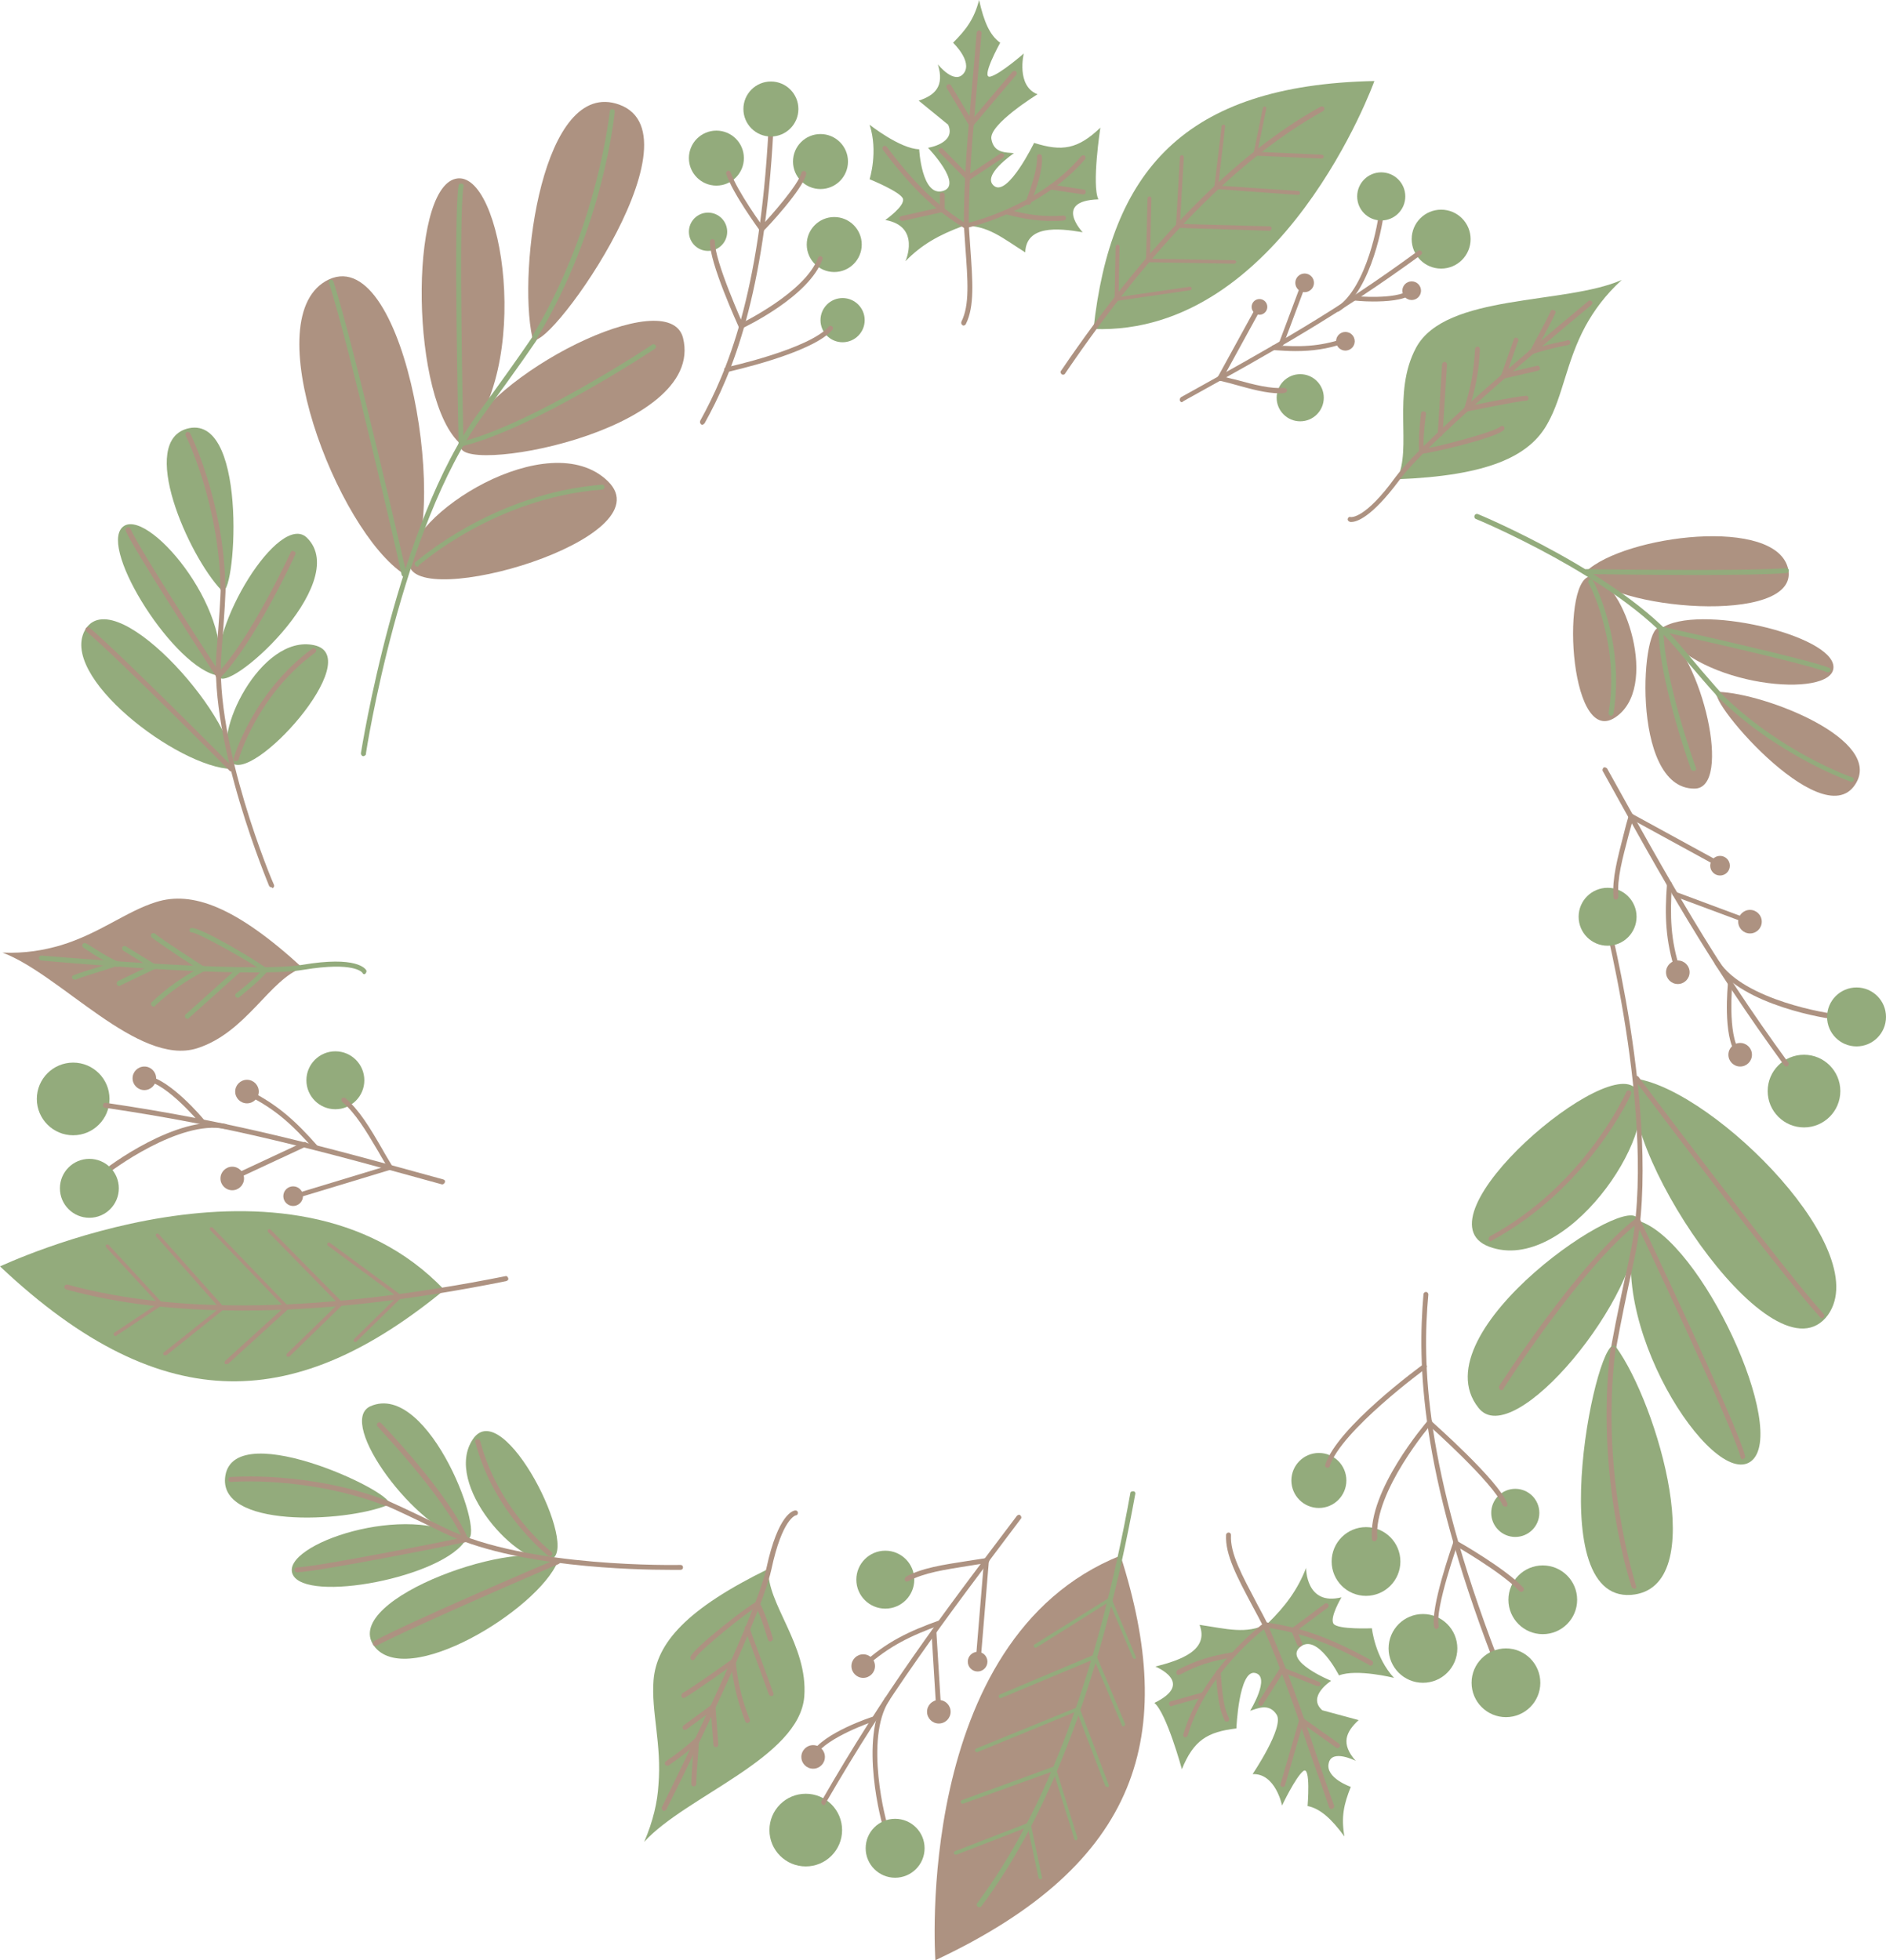 <?xml version="1.0" encoding="UTF-8" standalone="no"?><svg xmlns="http://www.w3.org/2000/svg" xmlns:xlink="http://www.w3.org/1999/xlink" fill="#000000" height="399.2" preserveAspectRatio="xMidYMid meet" version="1" viewBox="0.0 -0.2 384.1 399.2" width="384.1" zoomAndPan="magnify"><g><g><g><g><g id="change1_29"><path d="M228.2,316.6c11.6,36.3,4.3,62.7-37.7,82.4C190.5,399,185.8,333.6,228.2,316.6L228.2,316.6z" fill="#ad9281"/></g><g id="change2_13"><path d="M199.4,388.2c-0.1,0-0.2,0-0.3-0.1c-0.2-0.2-0.3-0.5-0.1-0.7c14.1-18.8,24.6-46.9,31.2-83.5 c0-0.3,0.3-0.4,0.6-0.4c0.3,0,0.5,0.3,0.4,0.6c-6.7,36.8-17.2,65.1-31.4,84C199.7,388.2,199.5,388.2,199.4,388.2z" fill="#93ab7c"/></g><g id="change2_14"><path d="M211.9,382.5c-0.2,0-0.3-0.1-0.4-0.3l-2.3-10.9c0-0.2,0.1-0.4,0.3-0.4c0.2,0,0.4,0.1,0.4,0.3l2.3,10.9 C212.3,382.3,212.2,382.5,211.9,382.5C212,382.5,211.9,382.5,211.9,382.5z" fill="#93ab7c"/></g><g id="change2_15"><path d="M194.6,377.5c-0.1,0-0.3-0.1-0.3-0.2c-0.1-0.2,0-0.4,0.2-0.5l15-5.8c0.2-0.1,0.4,0,0.5,0.2 c0.1,0.2,0,0.4-0.2,0.5l-15,5.8C194.7,377.5,194.7,377.5,194.6,377.5z" fill="#93ab7c"/></g><g id="change2_16"><path d="M219.2,374.6c-0.2,0-0.3-0.1-0.4-0.3l-4.3-13.8l-18.3,6.6c-0.2,0.1-0.4,0-0.5-0.2c-0.1-0.2,0-0.4,0.2-0.5 l18.6-6.8c0.1,0,0.2,0,0.3,0c0.1,0,0.2,0.1,0.2,0.2l4.4,14.2c0.1,0.2,0,0.4-0.2,0.5C219.3,374.6,219.3,374.6,219.2,374.6z" fill="#93ab7c"/></g><g id="change2_17"><path d="M225.5,363.7c-0.2,0-0.3-0.1-0.4-0.2l-5.8-15.2l-20.2,8.3c-0.2,0.1-0.4,0-0.5-0.2c-0.1-0.2,0-0.4,0.2-0.5 l20.6-8.4c0.1,0,0.2,0,0.3,0c0.1,0,0.2,0.1,0.2,0.2l5.9,15.6c0.1,0.2,0,0.4-0.2,0.5C225.6,363.6,225.5,363.7,225.5,363.7z" fill="#93ab7c"/></g><g id="change2_18"><path d="M228.8,351.4c-0.1,0-0.3-0.1-0.3-0.2l-5.7-13.5l-18.9,7.9c-0.2,0.1-0.4,0-0.5-0.2c-0.1-0.2,0-0.4,0.2-0.5 l19.2-8.1c0.1,0,0.2,0,0.3,0c0.1,0,0.2,0.1,0.2,0.2l5.8,13.8c0.1,0.2,0,0.4-0.2,0.5C228.9,351.4,228.8,351.4,228.8,351.4z" fill="#93ab7c"/></g><g id="change2_19"><path d="M231,337.6c-0.1,0-0.3-0.1-0.3-0.2l-4.8-11.4l-14.8,9.3c-0.2,0.1-0.4,0.1-0.5-0.1c-0.1-0.2-0.1-0.4,0.1-0.5 l15.2-9.5c0.1-0.1,0.2-0.1,0.3,0c0.1,0,0.2,0.1,0.2,0.2l4.9,11.8c0.1,0.2,0,0.4-0.2,0.5C231.1,337.5,231.1,337.6,231,337.6z" fill="#93ab7c"/></g></g><g><g id="change2_57"><circle cx="180.3" cy="321.5" fill="#93ab7c" r="5.9"/></g><g id="change2_58"><circle cx="164.1" cy="372.5" fill="#93ab7c" r="7.4"/></g><g id="change1_108"><path d="M167.7,367.4c-0.1,0-0.2,0-0.2-0.1c-0.2-0.1-0.3-0.4-0.2-0.7c13-22.6,23.7-36.8,39.8-58.1 c0.2-0.2,0.5-0.3,0.7-0.1c0.2,0.2,0.3,0.5,0.1,0.7c-16.1,21.4-26.8,35.5-39.8,58C168.1,367.4,167.9,367.4,167.7,367.4z" fill="#ad9281"/></g><g id="change1_109"><path d="M199.2,338.7C199.2,338.7,199.2,338.7,199.2,338.7c-0.3,0-0.5-0.3-0.5-0.5l1.7-20.6c0-0.3,0.3-0.5,0.5-0.5 c0.3,0,0.5,0.3,0.5,0.5l-1.7,20.6C199.7,338.5,199.5,338.7,199.2,338.7z" fill="#ad9281"/></g><g id="change1_110"><path d="M184.7,321.9c-0.2,0-0.4-0.1-0.4-0.3c-0.1-0.2,0-0.5,0.2-0.7c3.3-1.8,7.4-2.4,12.5-3.2 c1.2-0.2,2.5-0.4,3.9-0.6c0.3,0,0.5,0.1,0.6,0.4c0,0.3-0.1,0.5-0.4,0.6c-1.4,0.2-2.7,0.4-3.9,0.6c-5,0.8-9,1.4-12.2,3.1 C184.8,321.9,184.7,321.9,184.7,321.9z" fill="#ad9281"/></g><g id="change1_111"><circle cx="199.1" cy="338.2" fill="#ad9281" r="2"/></g><g id="change1_112"><path d="M191.2,348.9c-0.3,0-0.5-0.2-0.5-0.5l-1-16.3c0-0.3,0.2-0.5,0.5-0.5c0.3,0,0.5,0.2,0.5,0.5l1,16.3 C191.7,348.7,191.5,348.9,191.2,348.9C191.2,348.9,191.2,348.9,191.2,348.9z" fill="#ad9281"/></g><g id="change1_113"><circle cx="191.2" cy="348.4" fill="#ad9281" r="2.4"/></g><g id="change1_114"><circle cx="165.6" cy="357.6" fill="#ad9281" r="2.4"/></g><g id="change1_115"><circle cx="175.8" cy="339.1" fill="#ad9281" r="2.4"/></g><g id="change1_116"><path d="M176.1,339.5c-0.1,0-0.3-0.1-0.4-0.2c-0.2-0.2-0.2-0.5,0-0.7c4.8-4.4,9.4-6.6,15.6-8.8 c0.3-0.1,0.5,0,0.6,0.3c0.1,0.3,0,0.5-0.3,0.6c-6.1,2.2-10.5,4.3-15.3,8.6C176.4,339.4,176.2,339.5,176.1,339.5z" fill="#ad9281"/></g><g id="change1_117"><path d="M165.8,357.6c-0.1,0-0.2,0-0.3-0.1c-0.2-0.1-0.3-0.4-0.2-0.7c2.4-4.1,12.1-7.3,12.5-7.4 c0.3-0.1,0.5,0.1,0.6,0.3c0.1,0.3-0.1,0.5-0.3,0.6c-0.1,0-9.8,3.3-12,7C166.1,357.5,166,357.6,165.8,357.6z" fill="#ad9281"/></g><g id="change1_118"><path d="M180.6,372.9c-0.2,0-0.4-0.1-0.5-0.3c-0.6-1.3-5.2-18.8,0.2-27.1c0.2-0.2,0.5-0.3,0.7-0.1 c0.2,0.2,0.3,0.5,0.1,0.7c-5.1,7.8-0.7,24.9-0.1,26.1c0.1,0.3,0,0.5-0.3,0.7C180.8,372.8,180.7,372.9,180.6,372.9z" fill="#ad9281"/></g><g id="change2_59"><circle cx="182.3" cy="376.2" fill="#93ab7c" r="6"/></g></g><g><g><g id="change2_68"><path d="M333.6,248.4c-0.5-7.1-44.9,22.5-32.5,38.1C308.2,295.7,334.6,263.5,333.6,248.4z" fill="#93ab7c"/></g><g id="change1_128"><path d="M305.8,282.9c-0.1,0-0.2,0-0.3-0.1c-0.2-0.1-0.3-0.5-0.2-0.7c0.2-0.3,16.1-25.2,27.9-34.2 c0.2-0.2,0.5-0.1,0.7,0.1c0.2,0.2,0.1,0.5-0.1,0.7c-11.6,8.9-27.5,33.7-27.6,33.9C306.2,282.8,306,282.9,305.8,282.9z" fill="#ad9281"/></g></g><g><g id="change2_44"><path d="M333.6,248.4c-7.4,19.9,15.1,54.9,23,49C364.5,291.4,346.4,252.1,333.6,248.4z" fill="#93ab7c"/></g><g id="change1_90"><path d="M355,297c-0.2,0-0.4-0.1-0.5-0.4c-1.6-6.3-21.2-47.6-21.4-48c-0.1-0.2,0-0.5,0.2-0.7 c0.2-0.1,0.5,0,0.7,0.2c0.8,1.7,19.8,41.8,21.4,48.2c0.1,0.3-0.1,0.5-0.4,0.6C355,297,355,297,355,297z" fill="#ad9281"/></g></g><g><g id="change2_72"><path d="M333.3,219.5c16,2.5,49.5,35.8,38.5,48.7C360.2,281.2,328.1,231.7,333.3,219.5L333.3,219.5z" fill="#93ab7c"/></g><g id="change1_143"><path d="M371.1,268.3c-0.1,0-0.3-0.1-0.4-0.2c-8.9-9.9-37.5-48-37.8-48.4c-0.2-0.2-0.1-0.5,0.1-0.7 c0.2-0.2,0.5-0.1,0.7,0.1c0.3,0.4,28.9,38.5,37.7,48.3c0.2,0.2,0.2,0.5,0,0.7C371.3,268.2,371.2,268.3,371.1,268.3z" fill="#ad9281"/></g></g><g><g id="change2_54"><path d="M333.4,221.9c4.8,8.6-14.5,37.6-30.1,31.8S328.5,213.3,333.4,221.9z" fill="#93ab7c"/></g><g id="change1_106"><path d="M303.6,252.6c-0.2,0-0.3-0.1-0.4-0.3c-0.1-0.2,0-0.5,0.2-0.7c19.4-10.5,27.7-29.2,27.8-29.4 c0.1-0.3,0.4-0.4,0.7-0.3c0.3,0.1,0.4,0.4,0.3,0.7c-0.1,0.2-8.6,19.1-28.3,29.8C303.8,252.5,303.7,252.6,303.6,252.6z" fill="#ad9281"/></g></g><g id="change1_120"><path d="M328.1,279.9c-0.1,0-0.1,0-0.2,0c-0.6-0.2-1.2-0.4,4-24.3c6-27.4-6.1-72.3-6.3-72.7 c-0.1-0.3,0.1-0.5,0.4-0.6c0.3-0.1,0.5,0.1,0.6,0.4c0,0.1,3.1,11.5,5.4,26.1c2.1,13.5,4,32.7,0.9,47.1 c-3.7,16.9-4.3,21.6-4.4,22.9c0.2,0.1,0.4,0.4,0.2,0.6C328.5,279.8,328.3,279.9,328.1,279.9z" fill="#ad9281"/></g><g><g id="change2_1"><path d="M329.1,274.1c8.4,11.5,19.6,49.2,3.1,50.5C313.4,326,325.6,269.3,329.1,274.1z" fill="#93ab7c"/></g><g id="change1_1"><path d="M332.8,323.3c-0.2,0-0.4-0.1-0.5-0.3c-0.1-0.2-7.5-22.5-4.3-48.5c0-0.3,0.3-0.5,0.6-0.4 c0.3,0,0.5,0.3,0.4,0.6c-3.2,25.8,4.2,47.8,4.2,48.1c0.1,0.3,0,0.5-0.3,0.6C332.9,323.3,332.9,323.3,332.8,323.3z" fill="#ad9281"/></g></g></g><g><g><g id="change2_20"><path d="M94.9,313.3c4.7,0.8-7.4-32.5-19.5-27.1C68.4,289.5,85,311.6,94.9,313.3z" fill="#93ab7c"/></g><g id="change1_30"><path d="M94.9,313.8c-0.2,0-0.4-0.1-0.5-0.3c-3.9-8.9-17.4-23-17.5-23.2c-0.2-0.2-0.2-0.5,0-0.7 c0.2-0.2,0.5-0.2,0.7,0c0.6,0.6,13.8,14.4,17.7,23.5c0.1,0.3,0,0.5-0.3,0.7C95.1,313.8,95,313.8,94.9,313.8z" fill="#ad9281"/></g></g><g><g id="change2_11"><path d="M94.9,313.3c-11.7-7.9-37.9,1.1-35.3,7.1S90.5,321,94.9,313.3z" fill="#93ab7c"/></g><g id="change1_27"><path d="M60.5,320c-0.3,0-0.5-0.2-0.5-0.5c0-0.3,0.2-0.5,0.5-0.5c4.3-0.1,34.1-6.1,34.4-6.2 c0.3-0.1,0.5,0.1,0.6,0.4c0.1,0.3-0.1,0.5-0.4,0.6C93.8,314.1,64.9,319.9,60.5,320C60.5,320,60.5,320,60.5,320z" fill="#ad9281"/></g></g><g><g id="change2_42"><path d="M113.6,317.8c-4.1,9.9-31,26.3-37.5,17.1C69.5,325.3,106.5,312.4,113.6,317.8z" fill="#93ab7c"/></g><g id="change1_87"><path d="M76.4,335c-0.2,0-0.4-0.1-0.4-0.3c-0.1-0.2,0-0.5,0.2-0.7c7.8-4.2,36.9-16.6,37.2-16.7 c0.3-0.1,0.5,0,0.7,0.3s0,0.5-0.3,0.7c-0.3,0.1-29.4,12.6-37.2,16.7C76.6,334.9,76.5,335,76.4,335z" fill="#ad9281"/></g></g><g><g id="change2_71"><path d="M112.1,317.4c-6.3,1.8-22-15.3-15.8-24.5C102.5,283.7,118.4,315.7,112.1,317.4z" fill="#93ab7c"/></g><g id="change1_142"><path d="M111.9,316.7c-0.1,0-0.2,0-0.3-0.1c-0.1-0.1-11-8.6-14.8-23.1c-0.1-0.3,0.1-0.5,0.4-0.6 c0.3-0.1,0.5,0.1,0.6,0.4c3.7,14.1,14.4,22.5,14.5,22.5c0.2,0.2,0.3,0.5,0.1,0.7C112.2,316.7,112.1,316.7,111.9,316.7z" fill="#ad9281"/></g></g><g id="change1_88"><path d="M136.5,319.5c-7.2,0-31.9-0.5-46.3-7.6c-12.2-6-14-6.5-14.3-6.5c0.1,0,0.3-0.1,0.4-0.3c0.1-0.2,0-0.4,0-0.5 l-0.6,0.8c-0.5-0.4-0.3-0.8-0.2-0.8c0.3-0.5,0.5-0.8,15.2,6.4c16.7,8.2,47.6,7.5,47.9,7.5c0,0,0,0,0,0c0.3,0,0.5,0.2,0.5,0.5 c0,0.3-0.2,0.5-0.5,0.5C138.4,319.5,137.7,319.5,136.5,319.5z" fill="#ad9281"/></g><g><g id="change2_21"><path d="M79,306.3c-8.8,3.6-34.9,4.8-33.1-6C48,288,82.6,304.8,79,306.3z" fill="#93ab7c"/></g><g id="change1_31"><path d="M78.8,306.5c-0.1,0-0.1,0-0.2,0c-16.1-6.2-31.5-4.9-31.6-4.9c-0.3,0-0.5-0.2-0.5-0.5s0.2-0.5,0.5-0.5 c0.2,0,15.8-1.3,32.1,4.9c0.3,0.1,0.4,0.4,0.3,0.6C79.2,306.3,79,306.5,78.8,306.5z" fill="#ad9281"/></g></g></g><g><g id="change1_121"><path d="M304.5,338c-0.2,0-0.4-0.1-0.5-0.3c-14.9-38.9-15.3-60.2-14.1-74.3c0-0.3,0.3-0.5,0.5-0.5 c0.3,0,0.5,0.3,0.5,0.5c-1.3,14-0.8,35.1,14,73.8c0.1,0.3,0,0.5-0.3,0.6C304.6,338,304.5,338,304.5,338z" fill="#ad9281"/></g><g id="change2_61"><circle cx="278.2" cy="317.8" fill="#93ab7c" r="7"/></g><g id="change2_62"><circle cx="268.6" cy="301.3" fill="#93ab7c" r="5.6"/></g><g id="change2_63"><circle cx="308.6" cy="307.9" fill="#93ab7c" r="4.9"/></g><g id="change2_64"><circle cx="314.2" cy="325.6" fill="#93ab7c" r="7"/></g><g id="change2_65"><circle cx="289.8" cy="335.5" fill="#93ab7c" r="7"/></g><g id="change2_66"><circle cx="306.7" cy="342.5" fill="#93ab7c" r="7"/></g><g id="change1_122"><path d="M309.8,324c-0.1,0-0.3-0.1-0.4-0.2c-3.4-3.7-13.1-9.3-13.2-9.3c-0.2-0.1-0.3-0.4-0.2-0.7 c0.1-0.2,0.4-0.3,0.7-0.2c0.4,0.2,10,5.7,13.5,9.5c0.2,0.2,0.2,0.5,0,0.7C310.1,323.9,310,324,309.8,324z" fill="#ad9281"/></g><g id="change1_123"><path d="M292.6,331.6c-0.2,0-0.4-0.2-0.5-0.4c-0.9-3.8,3.7-16.8,3.9-17.4c0.1-0.3,0.4-0.4,0.6-0.3 c0.3,0.1,0.4,0.4,0.3,0.6c0,0.1-4.7,13.3-3.9,16.8c0.1,0.3-0.1,0.5-0.4,0.6C292.7,331.6,292.6,331.6,292.6,331.6z" fill="#ad9281"/></g><g id="change1_124"><path d="M306.5,306.6c-0.2,0-0.4-0.1-0.5-0.3c-1.9-4.6-15.1-16.3-15.2-16.4c-0.2-0.2-0.2-0.5,0-0.7 c0.2-0.2,0.5-0.2,0.7,0c0.5,0.5,13.5,11.9,15.5,16.8c0.1,0.3,0,0.5-0.3,0.7C306.6,306.6,306.6,306.6,306.5,306.6z" fill="#ad9281"/></g><g id="change1_125"><path d="M279.9,313.7c-0.3,0-0.5-0.2-0.5-0.5c-0.8-9.9,10.9-23.5,11.4-24.1c0.2-0.2,0.5-0.2,0.7-0.1 c0.2,0.2,0.2,0.5,0.1,0.7c-0.1,0.1-11.9,13.9-11.1,23.3C280.4,313.4,280.2,313.7,279.9,313.7 C279.9,313.7,279.9,313.7,279.9,313.7z" fill="#ad9281"/></g><g id="change1_126"><path d="M270.3,298.7c0,0-0.1,0-0.1,0c-0.3-0.1-0.4-0.4-0.3-0.6c2.4-7.6,19.2-19.9,19.9-20.4 c0.2-0.2,0.5-0.1,0.7,0.1c0.2,0.2,0.1,0.5-0.1,0.7c-0.2,0.1-17.3,12.7-19.6,19.9C270.8,298.6,270.6,298.7,270.3,298.7z" fill="#ad9281"/></g></g><g><g id="change1_51"><path d="M257.7,331.4c-0.2,0-0.4-0.1-0.4-0.3c-0.7-1.4-1.4-2.7-2.1-4c-3.3-6.2-5.7-10.7-5.5-14.7 c0-0.3,0.3-0.5,0.5-0.5c0.3,0,0.5,0.2,0.5,0.5c-0.2,3.8,2.2,8.1,5.4,14.2c0.7,1.3,1.4,2.6,2.1,4c0.1,0.2,0,0.5-0.2,0.7 C257.8,331.4,257.7,331.4,257.7,331.4z" fill="#ad9281"/></g><g id="change2_26"><path d="M258.1,330.5c3.7-3.6,6.2-7,7.9-11.4c0,0-0.1,7.8,7.2,6c0,0-2.5,4.2-1.6,5.4s7.8,0.9,7.8,0.9 s0.6,5.9,4.5,10.1c0,0-7.6-1.9-11.2-0.5c0,0-4.4-8.7-7.9-5.8s6.3,6.9,6.3,6.9s-5,3.2-1.8,6l7.4,2c-2.6,2.4-3.7,4.8-0.6,8.3 c0,0-4.9-2.5-5.5,0.5c-0.7,3,4.5,4.8,4.5,4.8c-1.4,3.5-2,6.1-1.3,10.1c-2.7-3.7-5-5.7-7.5-6.2c0,0,0.7-8.4-0.9-7.1s-4.3,7-4.3,7 s-1.3-6.6-6-6.4c0,0,6.5-9.6,4.9-12.1s-4-1.2-5.4-0.8c0,0,4.3-7,1-7.7s-3.8,11.3-3.8,11.3c-5.9,0.7-8.7,2.4-11.1,8.3 c0,0-3.1-11.4-5.6-13.5c8.4-4.1,0.2-7.4,0.2-7.4c5.1-1.3,11-3.3,9-8.5C249.8,331.5,253.8,332.7,258.1,330.5L258.1,330.5z" fill="#93ab7c"/></g><g id="change1_52"><path d="M241.4,353.6c0,0-0.1,0-0.1,0c-0.3-0.1-0.4-0.4-0.3-0.6c3.9-13.3,16.2-22.5,16.3-22.6 c0.2-0.2,0.5-0.1,0.7,0.1c0.2,0.2,0.1,0.5-0.1,0.7c-0.1,0.1-12.2,9-16,22C241.8,353.4,241.6,353.6,241.4,353.6z" fill="#ad9281"/></g><g id="change1_53"><path d="M240,340.9c-0.2,0-0.4-0.1-0.4-0.3c-0.1-0.2,0-0.5,0.2-0.7c3.6-1.9,6.8-2.9,11.2-3.6c0.3,0,0.5,0.1,0.6,0.4 s-0.1,0.5-0.4,0.6c-4.3,0.7-7.3,1.6-10.8,3.5C240.1,340.8,240.1,340.9,240,340.9z" fill="#ad9281"/></g><g id="change1_54"><path d="M271.2,368.2c-0.2,0-0.4-0.1-0.5-0.3c-1.2-3.6-2.4-6.9-3.5-10c-3.3-9.6-6.1-17.9-10-26.8 c-0.1-0.3,0-0.5,0.3-0.7c0.3-0.1,0.5,0,0.7,0.3c3.9,8.9,6.8,17.2,10,26.8c1.1,3.2,2.2,6.5,3.5,10c0.1,0.3,0,0.5-0.3,0.6 C271.3,368.2,271.2,368.2,271.2,368.2z" fill="#ad9281"/></g><g id="change1_55"><path d="M279.1,339c-0.1,0-0.2,0-0.2-0.1c-9.3-5.2-14.8-6.7-21.2-7.7c-0.3,0-0.5-0.3-0.4-0.6c0-0.3,0.3-0.5,0.6-0.4 c6.5,1,12.1,2.6,21.5,7.8c0.2,0.1,0.3,0.4,0.2,0.7C279.5,338.9,279.3,339,279.1,339z" fill="#ad9281"/></g><g id="change1_56"><path d="M249.8,350.4c-0.2,0-0.4-0.1-0.4-0.3c-1.3-2.5-1.5-6-1.8-9.7c0-0.3,0.2-0.5,0.5-0.5c0.3,0,0.5,0.2,0.5,0.5 c0.3,3.6,0.5,7.1,1.7,9.3c0.1,0.2,0,0.5-0.2,0.7C249.9,350.3,249.8,350.4,249.8,350.4z" fill="#ad9281"/></g><g id="change1_57"><path d="M263.4,332.3c-0.2,0-0.3-0.1-0.4-0.2c-0.2-0.2-0.1-0.5,0.1-0.7l6.7-5c0.2-0.2,0.5-0.1,0.7,0.1 c0.2,0.2,0.1,0.5-0.1,0.7l-6.7,5C263.6,332.3,263.5,332.3,263.4,332.3z" fill="#ad9281"/></g><g id="change1_58"><path d="M264.7,335.1c-0.2,0-0.4-0.1-0.5-0.3L263,332c-0.1-0.3,0-0.5,0.3-0.7c0.3-0.1,0.5,0,0.7,0.3l1.2,2.8 c0.1,0.3,0,0.5-0.3,0.7C264.8,335.1,264.7,335.1,264.7,335.1z" fill="#ad9281"/></g><g id="change1_59"><path d="M268.5,343.2c-0.1,0-0.1,0-0.2,0l-7.3-2.9c-0.3-0.1-0.4-0.4-0.3-0.6c0.1-0.3,0.4-0.4,0.6-0.3l7.3,2.9 c0.3,0.1,0.4,0.4,0.3,0.6C268.9,343.1,268.7,343.2,268.5,343.2z" fill="#ad9281"/></g><g id="change1_60"><path d="M256.8,347.2c-0.1,0-0.2,0-0.3-0.1c-0.2-0.1-0.3-0.5-0.2-0.7l4.4-6.9c0.1-0.2,0.5-0.3,0.7-0.2 c0.2,0.1,0.3,0.5,0.2,0.7l-4.4,6.9C257.1,347.1,257,347.2,256.8,347.2z" fill="#ad9281"/></g><g id="change1_61"><path d="M272.4,355.8c-0.1,0-0.2,0-0.3-0.1l-7.3-5.2c-0.2-0.2-0.3-0.5-0.1-0.7c0.2-0.2,0.5-0.3,0.7-0.1l7.3,5.2 c0.2,0.2,0.3,0.5,0.1,0.7C272.7,355.7,272.5,355.8,272.4,355.8z" fill="#ad9281"/></g><g id="change1_62"><path d="M261.2,363.7c0,0-0.1,0-0.1,0c-0.3-0.1-0.4-0.4-0.3-0.6l3.8-13.1c0.1-0.3,0.4-0.4,0.6-0.3 c0.3,0.1,0.4,0.4,0.3,0.6l-3.8,13.1C261.7,363.6,261.5,363.7,261.2,363.7z" fill="#ad9281"/></g><g id="change1_63"><path d="M238.6,347.3c-0.2,0-0.4-0.1-0.5-0.4c-0.1-0.3,0.1-0.5,0.3-0.6l6.4-1.8c0.3-0.1,0.5,0.1,0.6,0.3 c0.1,0.3-0.1,0.5-0.3,0.6l-6.4,1.8C238.7,347.3,238.6,347.3,238.6,347.3z" fill="#ad9281"/></g></g><g><g id="change2_31"><path d="M156.5,319.3c-0.4,7.1,8.1,15.5,7.3,26c-1,12.5-24.2,20.3-32.6,29.6c1.8-4.2,2.7-8.1,2.9-11.6 c0.7-8.2-1.5-14.9-1-21.3C133.7,334.4,139.9,327.4,156.5,319.3L156.5,319.3z" fill="#93ab7c"/></g><g id="change1_76"><path d="M135.2,368.6c-0.1,0-0.2,0-0.2-0.1c-0.2-0.1-0.3-0.4-0.2-0.7c0.2-0.4,18.9-37.8,21.3-48.7 c2.4-11.1,5.5-11.7,5.9-11.7c0.3,0,0.5,0.2,0.5,0.5c0,0.3-0.2,0.5-0.4,0.5c-0.1,0-2.8,0.7-5,11c-2.4,11-20.6,47.4-21.4,48.9 C135.5,368.5,135.4,368.6,135.2,368.6z" fill="#ad9281"/></g><g id="change1_77"><path d="M141.1,337.9c0,0-0.1,0-0.1,0c-0.3-0.1-0.4-0.3-0.4-0.6c0.4-1.8,12.7-11.2,13.5-11.3c0.2,0,0.4,0.1,0.6,0.2 c0.1,0.2,0.1,0.5-0.2,0.7c-0.1,0-0.2,0.1-0.3,0.1c-1.6,0.7-12.2,9.3-12.6,10.5C141.5,337.7,141.3,337.9,141.1,337.9z" fill="#ad9281"/></g><g id="change1_78"><path d="M156.9,334.1c-0.2,0-0.4-0.1-0.5-0.4c-1.1-3.5-1.6-5-2.6-7c-0.1-0.2,0-0.5,0.2-0.7c0.2-0.1,0.5,0,0.7,0.2 c1.1,2.1,1.6,3.7,2.7,7.2c0.1,0.3-0.1,0.5-0.3,0.6C157,334.1,156.9,334.1,156.9,334.1z" fill="#ad9281"/></g><g id="change1_79"><path d="M157.1,345.2c-0.2,0-0.4-0.1-0.5-0.3l-4.9-13.4c-0.1-0.3,0-0.5,0.3-0.6c0.3-0.1,0.5,0,0.6,0.3l4.9,13.4 c0.1,0.3,0,0.5-0.3,0.6C157.2,345.2,157.1,345.2,157.1,345.2z" fill="#ad9281"/></g><g id="change1_80"><path d="M139.2,345.6c-0.2,0-0.4-0.1-0.4-0.3c-0.1-0.2,0-0.5,0.2-0.7c1.7-0.9,10-6.8,10.1-6.9 c0.2-0.2,0.5-0.1,0.7,0.1s0.1,0.5-0.1,0.7c-0.3,0.2-8.5,6.1-10.2,7C139.4,345.6,139.3,345.6,139.2,345.6z" fill="#ad9281"/></g><g id="change1_81"><path d="M152.3,350.7c-0.2,0-0.4-0.1-0.5-0.3c-1.6-4-2.4-7.5-3-12.2c0-0.3,0.2-0.5,0.4-0.6c0.3,0,0.5,0.2,0.6,0.4 c0.5,4.7,1.3,8,2.9,12c0.1,0.3,0,0.5-0.3,0.6C152.4,350.7,152.4,350.7,152.3,350.7z" fill="#ad9281"/></g><g id="change1_82"><path d="M139.5,352.1c-0.2,0-0.3-0.1-0.4-0.2c-0.2-0.2-0.1-0.5,0.1-0.7l5.7-4.2c0.2-0.2,0.5-0.1,0.7,0.1 c0.2,0.2,0.1,0.5-0.1,0.7l-5.7,4.2C139.7,352,139.6,352.1,139.5,352.1z" fill="#ad9281"/></g><g id="change1_83"><path d="M145.8,355.6c-0.3,0-0.5-0.2-0.5-0.5l-0.6-7.8c0-0.3,0.2-0.5,0.5-0.5c0.3,0,0.5,0.2,0.5,0.5l0.6,7.8 C146.3,355.4,146.1,355.6,145.8,355.6C145.8,355.6,145.8,355.6,145.8,355.6z" fill="#ad9281"/></g><g id="change1_84"><path d="M135.9,359.4c-0.1,0-0.3-0.1-0.4-0.2c-0.2-0.2-0.1-0.5,0.1-0.7c0.2-0.1,0.5-0.4,1-0.7 c1.3-0.9,3.4-2.5,5.1-4.1c0.2-0.2,0.5-0.2,0.7,0c0.2,0.2,0.2,0.5,0,0.7c-1.8,1.7-3.9,3.3-5.2,4.2c-0.4,0.3-0.8,0.5-0.9,0.7 C136.1,359.4,136,359.4,135.9,359.4z" fill="#ad9281"/></g><g id="change1_85"><path d="M141.3,363.6C141.3,363.6,141.3,363.6,141.3,363.6c-0.3,0-0.5-0.2-0.5-0.5c0-1.7,0.2-3.5,0.3-5.2 c0.1-1.2,0.2-2.3,0.2-3.4c0-0.3,0.3-0.5,0.5-0.5c0.3,0,0.5,0.2,0.5,0.5c0,1.1-0.1,2.3-0.2,3.5c-0.1,1.7-0.3,3.5-0.3,5.1 C141.8,363.4,141.5,363.6,141.3,363.6z" fill="#ad9281"/></g></g></g><g><g id="change2_22"><path d="M90.5,262.5c-29.5,24.2-56.8,27-90.5-4.8C0,257.8,59,229.4,90.5,262.5z" fill="#93ab7c"/></g><g id="change1_32"><path d="M49.4,266.7c-13.5,0-25.4-1.4-35.9-4.3c-0.3-0.1-0.4-0.3-0.4-0.6c0.1-0.3,0.3-0.4,0.6-0.4 c22.6,6.2,52.6,5.6,89.2-1.7c0.3-0.1,0.5,0.1,0.6,0.4c0.1,0.3-0.1,0.5-0.4,0.6C83.3,264.7,65.3,266.7,49.4,266.7z" fill="#ad9281"/></g><g id="change1_33"><path d="M23.5,271.9c-0.1,0-0.2-0.1-0.3-0.2c-0.1-0.2-0.1-0.4,0.1-0.5l9.3-6.2c0.2-0.1,0.4-0.1,0.5,0.1 c0.1,0.2,0.1,0.4-0.1,0.5l-9.3,6.2C23.7,271.9,23.6,271.9,23.5,271.9z" fill="#ad9281"/></g><g id="change1_34"><path d="M32.8,265.7c-0.1,0-0.2,0-0.3-0.1l-10.9-11.8c-0.1-0.2-0.1-0.4,0-0.5c0.2-0.1,0.4-0.1,0.5,0l10.9,11.8 c0.1,0.2,0.1,0.4,0,0.5C33,265.7,32.9,265.7,32.8,265.7z" fill="#ad9281"/></g><g id="change1_35"><path d="M33.6,275.8c-0.1,0-0.2,0-0.3-0.1c-0.1-0.2-0.1-0.4,0.1-0.5l11.3-9l-12.9-14.6c-0.1-0.2-0.1-0.4,0-0.5 c0.2-0.1,0.4-0.1,0.5,0l13.2,14.8c0.1,0.1,0.1,0.2,0.1,0.3c0,0.1-0.1,0.2-0.1,0.3l-11.6,9.3C33.7,275.8,33.7,275.8,33.6,275.8z" fill="#ad9281"/></g><g id="change1_36"><path d="M46.1,277.6c-0.1,0-0.2,0-0.3-0.1c-0.1-0.2-0.1-0.4,0-0.5l12.1-11l-15.1-15.7c-0.1-0.1-0.1-0.4,0-0.5 c0.1-0.1,0.4-0.1,0.5,0l15.4,16c0.1,0.1,0.1,0.2,0.1,0.3s0,0.2-0.1,0.3l-12.3,11.2C46.3,277.5,46.2,277.6,46.1,277.6z" fill="#ad9281"/></g><g id="change1_37"><path d="M58.7,276.1c-0.1,0-0.2,0-0.3-0.1c-0.1-0.1-0.1-0.4,0-0.5l10.5-10.2l-14.3-14.6c-0.1-0.1-0.1-0.4,0-0.5 c0.1-0.1,0.4-0.1,0.5,0L69.7,265c0.1,0.1,0.1,0.2,0.1,0.3s0,0.2-0.1,0.3L59,276C58.9,276.1,58.8,276.1,58.7,276.1z" fill="#ad9281"/></g><g id="change1_38"><path d="M72.4,273.1c-0.1,0-0.2,0-0.3-0.1c-0.1-0.1-0.1-0.4,0-0.5l8.8-8.6l-14.1-10.4c-0.2-0.1-0.2-0.4-0.1-0.5 c0.1-0.2,0.4-0.2,0.5-0.1l14.4,10.6c0.1,0.1,0.1,0.2,0.2,0.3c0,0.1,0,0.2-0.1,0.3l-9.1,8.9C72.6,273.1,72.5,273.1,72.4,273.1z" fill="#ad9281"/></g></g><g><g id="change2_28"><circle cx="68.3" cy="219.8" fill="#93ab7c" r="5.9"/></g><g id="change2_29"><circle cx="14.9" cy="223.6" fill="#93ab7c" r="7.4"/></g><g id="change1_65"><path d="M90.1,241c0,0-0.1,0-0.1,0c-25.8-7.1-42.8-11.8-68.6-15.6c-0.3,0-0.5-0.3-0.4-0.6c0-0.3,0.3-0.5,0.6-0.4 c25.8,3.8,42.9,8.5,68.7,15.6c0.3,0.1,0.4,0.3,0.3,0.6C90.5,240.8,90.3,241,90.1,241z" fill="#ad9281"/></g><g id="change1_66"><path d="M59.7,244.1c-0.2,0-0.4-0.1-0.5-0.4c-0.1-0.3,0.1-0.5,0.3-0.6l19.8-6c0.3-0.1,0.5,0.1,0.6,0.3 c0.1,0.3-0.1,0.5-0.3,0.6l-19.8,6C59.8,244.1,59.8,244.1,59.7,244.1z" fill="#ad9281"/></g><g id="change1_67"><path d="M79.5,238c-0.2,0-0.3-0.1-0.4-0.2c-0.7-1.2-1.4-2.3-2-3.4c-2.6-4.4-4.7-7.9-7.4-10.2 c-0.2-0.2-0.2-0.5-0.1-0.7c0.2-0.2,0.5-0.2,0.7-0.1c2.9,2.5,5,6,7.6,10.5c0.6,1.1,1.3,2.2,2,3.4c0.1,0.2,0.1,0.5-0.2,0.7 C79.7,238,79.6,238,79.5,238z" fill="#ad9281"/></g><g id="change1_68"><circle cx="59.7" cy="243.4" fill="#ad9281" r="2"/></g><g id="change1_69"><path d="M47.3,240.3c-0.2,0-0.4-0.1-0.5-0.3c-0.1-0.2,0-0.5,0.2-0.7l14.8-6.9c0.3-0.1,0.5,0,0.7,0.2 c0.1,0.2,0,0.5-0.2,0.7l-14.8,6.9C47.4,240.3,47.3,240.3,47.3,240.3z" fill="#ad9281"/></g><g id="change1_70"><circle cx="47.3" cy="239.8" fill="#ad9281" r="2.4"/></g><g id="change1_71"><circle cx="29.4" cy="219.4" fill="#ad9281" r="2.4"/></g><g id="change1_72"><circle cx="50.3" cy="222.1" fill="#ad9281" r="2.4"/></g><g id="change1_73"><path d="M64.3,234c-0.1,0-0.3-0.1-0.4-0.2c-4.4-5-7.9-8.2-13.6-11c-0.2-0.1-0.3-0.4-0.2-0.7c0.1-0.2,0.4-0.3,0.7-0.2 c5.8,2.9,9.5,6.3,13.9,11.3c0.2,0.2,0.2,0.5,0,0.7C64.6,234,64.4,234,64.3,234z" fill="#ad9281"/></g><g id="change1_74"><path d="M41.1,228.7c-0.1,0-0.3-0.1-0.4-0.2c-0.1-0.1-6.6-7.9-10.9-8.6c-0.3,0-0.5-0.3-0.4-0.6 c0-0.3,0.3-0.5,0.6-0.4c4.6,0.7,11.3,8.6,11.5,8.9c0.2,0.2,0.1,0.5-0.1,0.7C41.3,228.7,41.2,228.7,41.1,228.7z" fill="#ad9281"/></g><g id="change1_75"><path d="M21.1,239.3c-0.1,0-0.3,0-0.4-0.1c-0.2-0.2-0.2-0.5,0-0.7c1-1,15.5-11.8,25.3-9.8c0.3,0.1,0.4,0.3,0.4,0.6 s-0.3,0.4-0.6,0.4c-9.2-1.9-23.4,8.6-24.3,9.5C21.4,239.3,21.3,239.3,21.1,239.3z" fill="#ad9281"/></g><g id="change2_30"><circle cx="18.2" cy="241.8" fill="#93ab7c" r="6"/></g></g><g><g><g id="change2_67"><path d="M44.5,137.4c1,4.7,27.5-18.8,18-28.1C56.9,103.9,42.4,127.5,44.5,137.4z" fill="#93ab7c"/></g><g id="change1_127"><path d="M44.5,137.9c-0.1,0-0.3,0-0.4-0.1c-0.2-0.2-0.2-0.5,0-0.7c6.8-6.9,15-24.6,15.1-24.8 c0.1-0.3,0.4-0.4,0.7-0.2c0.3,0.1,0.4,0.4,0.2,0.7c-0.3,0.7-8.4,18.1-15.3,25.1C44.7,137.9,44.6,137.9,44.5,137.9z" fill="#ad9281"/></g></g><g><g id="change2_73"><path d="M44.5,137.4c3.1-13.8-14.9-34.8-19.6-30.2C20.2,111.8,35.7,136.1,44.5,137.4L44.5,137.4z" fill="#93ab7c"/></g><g id="change1_144"><path d="M44.5,137.9c-0.2,0-0.3-0.1-0.4-0.2c-0.7-1.1-16.8-25.8-18.5-29.8c-0.1-0.3,0-0.5,0.3-0.7 c0.3-0.1,0.5,0,0.7,0.3c1.6,4,18.2,29.4,18.4,29.7c0.2,0.2,0.1,0.5-0.1,0.7C44.7,137.9,44.6,137.9,44.5,137.9z" fill="#ad9281"/></g></g><g><g id="change2_43"><path d="M47.2,156.4c-10.8-0.2-35.8-19.1-29.7-28.6C24,118.2,49.6,147.9,47.2,156.4z" fill="#93ab7c"/></g><g id="change1_89"><path d="M47.2,156.9c-0.1,0-0.3,0-0.4-0.1c-0.2-0.2-22.5-22.7-29.2-28.4c-0.2-0.2-0.2-0.5-0.1-0.7 c0.2-0.2,0.5-0.2,0.7-0.1c6.7,5.7,29,28.2,29.3,28.5c0.2,0.2,0.2,0.5,0,0.7C47.5,156.9,47.4,156.9,47.2,156.9z" fill="#ad9281"/></g></g><g><g id="change2_46"><path d="M47,154.9c-4-5.2,6.1-26.1,17-23.7S50.9,160.1,47,154.9z" fill="#93ab7c"/></g><g id="change1_98"><path d="M48,154.8c0,0-0.1,0-0.1,0c-0.3-0.1-0.4-0.4-0.3-0.6c0-0.1,3.9-13.4,16-22.3c0.2-0.2,0.5-0.1,0.7,0.1 c0.2,0.2,0.1,0.5-0.1,0.7c-11.8,8.6-15.6,21.6-15.6,21.8C48.5,154.7,48.3,154.8,48,154.8z" fill="#ad9281"/></g></g><g id="change1_145"><path d="M55.3,180.5c-0.2,0-0.4-0.1-0.5-0.3c-0.1-0.3-12.2-29-10.7-47.7c1.1-13.5,0.9-15.4,0.8-15.7 c0,0.1,0.2,0.2,0.4,0.3c0.2,0,0.4-0.1,0.4-0.2l-1-0.2c0.2-0.6,0.6-0.5,0.7-0.5c0.6,0.1,1,0.2-0.3,16.5 c-1.5,18.5,10.5,47,10.7,47.3c0.1,0.3,0,0.5-0.3,0.7C55.4,180.5,55.3,180.5,55.3,180.5z" fill="#ad9281"/></g><g><g id="change2_25"><path d="M45.1,120c-6.6-6.8-17.3-30.7-6.6-33C50.8,84.5,47.9,122.9,45.1,120L45.1,120z" fill="#93ab7c"/></g><g id="change1_50"><path d="M45.4,120.2c-0.3,0-0.5-0.2-0.5-0.5c-0.2-17.2-7-31.1-7.1-31.2c-0.1-0.2,0-0.5,0.2-0.7 c0.2-0.1,0.5,0,0.7,0.2c0.1,0.1,7,14.2,7.2,31.6C45.9,120,45.7,120.2,45.4,120.2C45.4,120.2,45.4,120.2,45.4,120.2z" fill="#ad9281"/></g></g></g><g><g id="change1_86"><path d="M61.6,196.9c-6.7,2.3-11.4,13.2-21.5,16.4c-12,3.7-27.8-15.1-39.6-19.5c4.6,0.2,8.5-0.5,11.9-1.5 c7.9-2.4,13.3-6.9,19.4-8.8C39.1,181.2,48,184.4,61.6,196.9L61.6,196.9z" fill="#ad9281"/></g><g id="change2_32"><path d="M74.2,198.2c-0.2,0-0.3-0.1-0.4-0.3c-0.1-0.1-1.7-2.3-12-0.6c-11.1,1.9-51.6-1.7-53.4-1.9 c-0.3,0-0.5-0.3-0.5-0.5c0-0.3,0.3-0.5,0.5-0.5c0.4,0,42.1,3.7,53.1,1.9c11.2-1.9,12.9,0.8,13.1,1.1c0.1,0.2,0,0.5-0.2,0.7 C74.3,198.2,74.2,198.2,74.2,198.2z" fill="#93ab7c"/></g><g id="change2_33"><path d="M54,197.9c-0.1,0-0.2,0-0.3-0.1c-0.1-0.1-0.1-0.1-0.2-0.2c-1.3-1.2-13.1-7.9-14.4-7.9 c-0.3,0-0.5-0.2-0.5-0.4c0-0.3,0.1-0.5,0.4-0.5c1.9-0.3,15,7.7,15.5,8.4c0.1,0.2,0.1,0.4,0,0.6C54.4,197.8,54.2,197.9,54,197.9z" fill="#93ab7c"/></g><g id="change2_34"><path d="M48.4,203c-0.1,0-0.3-0.1-0.4-0.2c-0.2-0.2-0.1-0.5,0.1-0.7c2.8-2.2,4-3.3,5.5-5c0.2-0.2,0.5-0.2,0.7-0.1 c0.2,0.2,0.2,0.5,0.1,0.7c-1.6,1.8-2.9,2.9-5.7,5.2C48.7,202.9,48.6,203,48.4,203z" fill="#93ab7c"/></g><g id="change2_35"><path d="M38.2,207.3c-0.1,0-0.3-0.1-0.4-0.2c-0.2-0.2-0.2-0.5,0-0.7l10.6-9.5c0.2-0.2,0.5-0.2,0.7,0 c0.2,0.2,0.2,0.5,0,0.7l-10.6,9.5C38.4,207.2,38.3,207.3,38.2,207.3z" fill="#93ab7c"/></g><g id="change2_36"><path d="M41.4,197.7c-0.1,0-0.2,0-0.3-0.1c-0.4-0.2-8.8-5.7-10.2-6.9c-0.2-0.2-0.2-0.5-0.1-0.7 c0.2-0.2,0.5-0.2,0.7-0.1c1.4,1.2,10.1,6.8,10.1,6.8c0.2,0.1,0.3,0.5,0.1,0.7C41.8,197.6,41.6,197.7,41.4,197.7z" fill="#93ab7c"/></g><g id="change2_37"><path d="M31.3,204.8c-0.1,0-0.3-0.1-0.4-0.2c-0.2-0.2-0.2-0.5,0-0.7c3.2-3,6-5,10.3-7.3c0.2-0.1,0.5,0,0.7,0.2 c0.1,0.2,0,0.5-0.2,0.7c-4.1,2.2-7,4.2-10.1,7.1C31.5,204.8,31.4,204.8,31.3,204.8z" fill="#93ab7c"/></g><g id="change2_38"><path d="M31.4,197.2c-0.1,0-0.2,0-0.3-0.1l-6-3.7c-0.2-0.1-0.3-0.5-0.2-0.7s0.5-0.3,0.7-0.2l6,3.7 c0.2,0.1,0.3,0.5,0.2,0.7C31.7,197.1,31.5,197.2,31.4,197.2z" fill="#93ab7c"/></g><g id="change2_39"><path d="M24.3,200.6c-0.2,0-0.4-0.1-0.5-0.3c-0.1-0.2,0-0.5,0.2-0.7l7.1-3.4c0.2-0.1,0.5,0,0.7,0.2 c0.1,0.2,0,0.5-0.2,0.7l-7.1,3.4C24.5,200.6,24.4,200.6,24.3,200.6z" fill="#93ab7c"/></g><g id="change2_40"><path d="M23.9,196.7c-0.1,0-0.1,0-0.2,0c-2.2-1-4.5-2.4-5.8-3.3c-0.4-0.3-0.8-0.5-0.9-0.6c-0.2-0.1-0.3-0.4-0.2-0.7 c0.1-0.2,0.4-0.3,0.7-0.2c0.2,0.1,0.5,0.3,1,0.6c1.3,0.8,3.5,2.3,5.7,3.2c0.3,0.1,0.4,0.4,0.2,0.7 C24.3,196.6,24.1,196.7,23.9,196.7z" fill="#93ab7c"/></g><g id="change2_41"><path d="M15.2,199.3c-0.2,0-0.4-0.1-0.5-0.3c-0.1-0.3,0-0.5,0.3-0.6c1.6-0.6,3.2-1.1,4.9-1.6 c1.2-0.4,2.3-0.7,3.4-1.1c0.3-0.1,0.5,0,0.6,0.3c0.1,0.3,0,0.5-0.3,0.6c-1.1,0.4-2.2,0.7-3.4,1.1c-1.6,0.5-3.3,1-4.8,1.6 C15.4,199.3,15.3,199.3,15.2,199.3z" fill="#93ab7c"/></g></g><g><g><g id="change2_45"><path d="M222.7,66.8c3.5-31.9,18.2-49.7,57.2-50.5C279.9,16.4,261.1,68.2,222.7,66.8L222.7,66.8z" fill="#93ab7c"/></g><g id="change1_91"><path d="M216.5,76.1c-0.1,0-0.2,0-0.3-0.1c-0.2-0.2-0.3-0.5-0.1-0.7c17.7-26,35.5-44.2,52.9-53.8 c0.2-0.1,0.5,0,0.7,0.2c0.1,0.2,0,0.5-0.2,0.7C252.2,32,234.5,50,216.9,75.9C216.8,76.1,216.6,76.1,216.5,76.1z" fill="#ad9281"/></g><g id="change1_92"><path d="M255.7,31.5C255.6,31.5,255.6,31.5,255.7,31.5c-0.3-0.1-0.4-0.3-0.4-0.5l1.9-9.2c0-0.2,0.2-0.3,0.4-0.3 c0.2,0,0.3,0.2,0.3,0.4l-1.9,9.2C256,31.4,255.8,31.5,255.7,31.5z" fill="#ad9281"/></g><g id="change1_93"><path d="M269.2,32.1C269.2,32.1,269.1,32.1,269.2,32.1l-13.5-0.6c-0.2,0-0.4-0.2-0.4-0.4c0-0.2,0.2-0.4,0.4-0.4 l13.5,0.6c0.2,0,0.4,0.2,0.4,0.4C269.5,32,269.4,32.1,269.2,32.1z" fill="#ad9281"/></g><g id="change1_94"><path d="M264.4,39.5C264.4,39.5,264.4,39.5,264.4,39.5l-16.7-1.2c-0.1,0-0.2-0.1-0.3-0.1s-0.1-0.2-0.1-0.3l1.5-12.4 c0-0.2,0.2-0.3,0.4-0.3c0.2,0,0.4,0.2,0.3,0.4l-1.4,12l16.3,1.1c0.2,0,0.4,0.2,0.3,0.4C264.8,39.3,264.6,39.5,264.4,39.5z" fill="#ad9281"/></g><g id="change1_95"><path d="M258.6,46.8C258.6,46.8,258.6,46.8,258.6,46.8l-18.7-0.6c-0.1,0-0.2,0-0.3-0.1s-0.1-0.2-0.1-0.3l0.8-14 c0-0.2,0.2-0.4,0.4-0.4c0.2,0,0.4,0.2,0.4,0.4l-0.8,13.6l18.3,0.5c0.2,0,0.4,0.2,0.4,0.4C258.9,46.6,258.8,46.8,258.6,46.8z" fill="#ad9281"/></g><g id="change1_96"><path d="M251.3,53.5C251.3,53.5,251.3,53.5,251.3,53.5l-17.5-0.3c-0.1,0-0.2,0-0.3-0.1c-0.1-0.1-0.1-0.2-0.1-0.3 l0.3-12.6c0-0.2,0.2-0.4,0.4-0.4c0.2,0,0.4,0.2,0.4,0.4l-0.3,12.3l17.2,0.3c0.2,0,0.4,0.2,0.4,0.4 C251.6,53.4,251.5,53.5,251.3,53.5z" fill="#ad9281"/></g><g id="change1_97"><path d="M227.3,61.1c-0.1,0-0.2,0-0.2-0.1c-0.1-0.1-0.1-0.2-0.1-0.3l0.2-10.7c0-0.2,0.2-0.3,0.4-0.4 c0.2,0,0.4,0.2,0.4,0.4l-0.2,10.3l14.5-2.1c0.2,0,0.4,0.1,0.4,0.3c0,0.2-0.1,0.4-0.3,0.4L227.3,61.1 C227.3,61.1,227.3,61.1,227.3,61.1z" fill="#ad9281"/></g></g><g><g id="change2_2"><circle cx="264.8" cy="80.8" fill="#93ab7c" r="4.8"/></g><g id="change2_3"><circle cx="293.5" cy="48.5" fill="#93ab7c" r="6"/></g><g id="change1_2"><path d="M240.7,81.7c-0.2,0-0.3-0.1-0.4-0.3c-0.1-0.2,0-0.5,0.2-0.7c18.9-10.5,31.4-17.4,48.3-29.8 c0.2-0.2,0.5-0.1,0.7,0.1c0.2,0.2,0.1,0.5-0.1,0.7c-17,12.4-29.5,19.3-48.4,29.8C240.8,81.7,240.7,81.7,240.7,81.7z" fill="#ad9281"/></g><g id="change1_3"><path d="M248.4,77.4c-0.1,0-0.2,0-0.2-0.1c-0.2-0.1-0.3-0.4-0.2-0.7l8-14.6c0.1-0.2,0.4-0.3,0.7-0.2 c0.2,0.1,0.3,0.4,0.2,0.7l-8,14.6C248.7,77.3,248.6,77.4,248.4,77.4z" fill="#ad9281"/></g><g id="change1_4"><path d="M260.7,79.9c-2.8,0-5.7-0.8-9.3-1.8c-1-0.3-2-0.5-3.1-0.8c-0.3-0.1-0.4-0.3-0.4-0.6 c0.1-0.3,0.3-0.4,0.6-0.4c1.1,0.3,2.1,0.6,3.1,0.8c4,1.1,7.1,1.9,10,1.7c0.2,0,0.5,0.2,0.5,0.5c0,0.3-0.2,0.5-0.5,0.5 C261.3,79.9,261,79.9,260.7,79.9z" fill="#ad9281"/></g><g id="change1_5"><circle cx="256.5" cy="62.3" fill="#ad9281" r="1.6"/></g><g id="change1_6"><path d="M261,70.2c-0.1,0-0.1,0-0.2,0c-0.3-0.1-0.4-0.4-0.3-0.6l4.6-12.3c0.1-0.3,0.4-0.4,0.6-0.3 c0.3,0.1,0.4,0.4,0.3,0.6l-4.6,12.3C261.4,70.1,261.3,70.2,261,70.2z" fill="#ad9281"/></g><g id="change1_7"><circle cx="265.7" cy="57.4" fill="#ad9281" r="1.9"/></g><g id="change1_8"><circle cx="287.5" cy="59" fill="#ad9281" r="1.9"/></g><g id="change1_9"><circle cx="274" cy="69.3" fill="#ad9281" r="1.9"/></g><g id="change1_10"><path d="M263.8,71.3c-1.4,0-2.8-0.1-4.4-0.2c-0.3,0-0.5-0.3-0.5-0.5c0-0.3,0.3-0.5,0.5-0.5 c5.4,0.4,9.2,0.3,14.1-1.3c0.3-0.1,0.5,0.1,0.6,0.3c0.1,0.3-0.1,0.5-0.3,0.6C270.3,70.9,267.2,71.3,263.8,71.3z" fill="#ad9281"/></g><g id="change1_11"><path d="M279.6,61.2c-2,0-3.7-0.2-3.8-0.2c-0.3,0-0.5-0.3-0.4-0.5s0.3-0.5,0.5-0.4c0.1,0,8.3,0.8,11.1-1.2 c0.2-0.2,0.5-0.1,0.7,0.1c0.2,0.2,0.1,0.5-0.1,0.7C285.8,61,282.3,61.2,279.6,61.2z" fill="#ad9281"/></g><g id="change1_12"><path d="M272.5,63.3c-0.2,0-0.3-0.1-0.4-0.2c-0.2-0.2-0.1-0.5,0.1-0.7c6.3-4.1,8.6-18.1,8.6-19.2 c0-0.3,0.2-0.5,0.5-0.5s0.5,0.2,0.5,0.5c0,1.1-2.3,15.6-9.1,20C272.6,63.2,272.5,63.3,272.5,63.3z" fill="#ad9281"/></g><g id="change2_4"><circle cx="281.3" cy="39.8" fill="#93ab7c" r="4.9"/></g></g><g><g id="change2_5"><circle cx="327.4" cy="186.5" fill="#93ab7c" r="5.9"/></g><g id="change2_6"><circle cx="367.4" cy="222" fill="#93ab7c" r="7.4"/></g><g id="change1_13"><path d="M363.8,217c-0.2,0-0.3-0.1-0.4-0.2c-15.4-21.1-24.5-37.4-37-60c-0.1-0.2,0-0.5,0.2-0.7 c0.2-0.1,0.5,0,0.7,0.2c12.5,22.5,21.5,38.8,36.9,59.9c0.2,0.2,0.1,0.5-0.1,0.7C364,216.9,363.9,217,363.8,217z" fill="#ad9281"/></g><g id="change1_14"><path d="M350.3,176.5c-0.1,0-0.2,0-0.2-0.1l-18.1-9.9c-0.2-0.1-0.3-0.4-0.2-0.7c0.1-0.2,0.4-0.3,0.7-0.2l18.1,9.9 c0.2,0.1,0.3,0.4,0.2,0.7C350.7,176.4,350.5,176.5,350.3,176.5z" fill="#ad9281"/></g><g id="change1_15"><path d="M329.1,183c-0.3,0-0.5-0.2-0.5-0.5c-0.3-3.8,0.8-7.8,2.1-12.9c0.3-1.2,0.6-2.4,1-3.7 c0.1-0.3,0.3-0.4,0.6-0.4c0.3,0.1,0.4,0.3,0.4,0.6c-0.3,1.3-0.7,2.5-1,3.7c-1.3,5-2.4,8.9-2.1,12.5 C329.6,182.7,329.4,183,329.1,183C329.1,183,329.1,183,329.1,183z" fill="#ad9281"/></g><g id="change1_16"><circle cx="350.3" cy="176.1" fill="#ad9281" r="2"/></g><g id="change1_17"><path d="M356.4,188c-0.1,0-0.1,0-0.2,0l-15.3-5.7c-0.3-0.1-0.4-0.4-0.3-0.6c0.1-0.3,0.4-0.4,0.6-0.3l15.3,5.7 c0.3,0.1,0.4,0.4,0.3,0.6C356.8,187.9,356.6,188,356.4,188z" fill="#ad9281"/></g><g id="change1_18"><circle cx="356.4" cy="187.5" fill="#ad9281" r="2.4"/></g><g id="change1_19"><circle cx="354.4" cy="214.6" fill="#ad9281" r="2.4"/></g><g id="change1_20"><circle cx="341.7" cy="197.8" fill="#ad9281" r="2.4"/></g><g id="change1_21"><path d="M341.7,197.9c-0.2,0-0.4-0.1-0.5-0.3c-2-6.2-2.2-11.2-1.7-17.8c0-0.3,0.3-0.5,0.5-0.5 c0.3,0,0.5,0.3,0.5,0.5c-0.4,6.7-0.3,11.4,1.7,17.5c0.1,0.3-0.1,0.5-0.3,0.6C341.8,197.9,341.7,197.9,341.7,197.9z" fill="#ad9281"/></g><g id="change1_22"><path d="M354,214.7c-0.2,0-0.3-0.1-0.4-0.2c-2.8-3.8-1.7-14-1.7-14.5c0-0.3,0.3-0.5,0.5-0.4c0.3,0,0.5,0.3,0.4,0.5 c0,0.1-1,10.3,1.5,13.8c0.2,0.2,0.1,0.5-0.1,0.7C354.3,214.7,354.2,214.7,354,214.7z" fill="#ad9281"/></g><g id="change1_23"><path d="M374,207.4c-1.4,0-19.3-2.8-24.7-11.2c-0.2-0.2-0.1-0.5,0.1-0.7c0.2-0.1,0.5-0.1,0.7,0.1 c5.1,7.9,22.5,10.7,23.8,10.7c0.3,0,0.5,0.2,0.5,0.5S374.3,207.4,374,207.4z" fill="#ad9281"/></g><g id="change2_7"><circle cx="378.1" cy="206.9" fill="#93ab7c" r="6"/></g></g><g><g><g id="change1_28"><path d="M93.9,90.3C91.4,97,144,88,139.1,68.6C136.2,57.3,99.1,76,93.9,90.3z" fill="#ad9281"/></g><g id="change2_12"><path d="M93.9,90.8c-0.2,0-0.4-0.2-0.5-0.4c-0.1-0.3,0.1-0.5,0.4-0.6c14.2-3.4,38.8-19.6,39-19.8 c0.2-0.2,0.5-0.1,0.7,0.1c0.2,0.2,0.1,0.5-0.1,0.7c-0.2,0.2-25,16.5-39.4,19.9C93.9,90.8,93.9,90.8,93.9,90.8z" fill="#93ab7c"/></g></g><g><g id="change1_64"><path d="M93.9,90.3c14.9-15.2,8.5-56.3-1.1-54.1S83.6,81.6,93.9,90.3z" fill="#ad9281"/></g><g id="change2_27"><path d="M93.9,90.8c-0.3,0-0.5-0.2-0.5-0.5c0-1.9-1.1-46.3,0-52.7c0-0.3,0.3-0.5,0.6-0.4c0.3,0,0.5,0.3,0.4,0.6 c-1.1,6.4,0,52.1,0,52.6C94.4,90.5,94.1,90.8,93.9,90.8C93.9,90.8,93.9,90.8,93.9,90.8z" fill="#93ab7c"/></g></g><g><g id="change1_146"><path d="M82.4,116.8C68.7,108,51.7,63.9,67,56.7C82.9,49.4,92.1,107.7,82.4,116.8z" fill="#ad9281"/></g><g id="change2_74"><path d="M82.3,117.3c-0.2,0-0.4-0.2-0.5-0.4C81.8,116.4,71.1,70,67,57.4c-0.1-0.3,0.1-0.5,0.3-0.6 c0.3-0.1,0.5,0.1,0.6,0.3c4.1,12.6,14.8,59.1,14.9,59.6c0.1,0.3-0.1,0.5-0.4,0.6C82.4,117.3,82.4,117.3,82.3,117.3z" fill="#93ab7c"/></g></g><g><g id="change1_24"><path d="M83.3,114.6c-0.9-9.8,28.5-28.5,40.5-16.8S84.2,124.4,83.3,114.6z" fill="#ad9281"/></g><g id="change2_8"><path d="M85,115.2c-0.1,0-0.3-0.1-0.4-0.2c-0.2-0.2-0.2-0.5,0-0.7c0.2-0.1,15.6-14,38-15.8c0.3,0,0.5,0.2,0.5,0.5 c0,0.3-0.2,0.5-0.5,0.5c-22,1.7-37.2,15.4-37.4,15.5C85.3,115.2,85.2,115.2,85,115.2z" fill="#93ab7c"/></g></g><g id="change2_69"><path d="M74,153.8C73.9,153.8,73.9,153.7,74,153.8c-0.3,0-0.5-0.3-0.5-0.6c0.1-0.5,7.3-46.7,24-69.4 c10.2-14,12.7-18,13.3-19.1c-0.2-0.2-0.2-0.5,0-0.6c0.5-0.5,0.8-0.3,1-0.1c0.5,0.4,0.9,0.8-13.5,20.5 c-16.6,22.6-23.8,68.5-23.8,69C74.4,153.6,74.2,153.8,74,153.8z" fill="#93ab7c"/></g><g><g id="change1_119"><path d="M108.4,68.5c-3-13.9,2.1-53,17.7-47.4C143.8,27.5,109.7,74.3,108.4,68.5z" fill="#ad9281"/></g><g id="change2_60"><path d="M109,68.9c-0.1,0-0.2,0-0.3-0.1c-0.2-0.1-0.3-0.5-0.2-0.7c13.4-22.2,15.6-45.4,15.7-45.6 c0-0.3,0.3-0.5,0.5-0.5c0.3,0,0.5,0.3,0.5,0.5c0,0.2-2.2,23.6-15.8,46.1C109.4,68.8,109.2,68.9,109,68.9z" fill="#93ab7c"/></g></g></g><g><g><g id="change1_107"><path d="M338.3,127.8c-4-2.7-6.5,32.7,6.8,32.6C352.9,160.4,346.7,133.5,338.3,127.8z" fill="#ad9281"/></g><g id="change2_55"><path d="M344.9,156.8c-0.2,0-0.4-0.1-0.5-0.3c-0.3-0.8-6.7-18.8-6.6-28.6c0-0.3,0.2-0.5,0.5-0.5c0,0,0,0,0,0 c0.3,0,0.5,0.2,0.5,0.5c-0.1,9.7,6.5,28.1,6.6,28.3c0.1,0.3,0,0.5-0.3,0.6C345,156.8,345,156.8,344.9,156.8z" fill="#93ab7c"/></g></g><g><g id="change1_26"><path d="M338.3,127.8c7.4,12,35,14.4,35.1,7.9C373.5,129.1,345.5,122.6,338.3,127.8z" fill="#ad9281"/></g><g id="change2_10"><path d="M372.3,136.7c-0.1,0-0.1,0-0.2,0c-3.9-1.7-33.6-8.3-33.9-8.3c-0.3-0.1-0.4-0.3-0.4-0.6 c0.1-0.3,0.3-0.4,0.6-0.4c1.2,0.3,30.1,6.7,34.1,8.4c0.3,0.1,0.4,0.4,0.3,0.7C372.7,136.6,372.5,136.7,372.3,136.7z" fill="#93ab7c"/></g></g><g><g id="change1_25"><path d="M323,116.2c7.8-7.4,39-11.4,41.2-0.4C366.4,127.3,327.4,124,323,116.2z" fill="#ad9281"/></g><g id="change2_9"><path d="M345.7,116.9c-11,0-22.5-0.2-22.6-0.2c-0.3,0-0.5-0.2-0.5-0.5c0-0.3,0.2-0.5,0.5-0.5 c0.3,0,32,0.5,40.7-0.2c0.3,0,0.5,0.2,0.5,0.5c0,0.3-0.2,0.5-0.5,0.5C360.3,116.8,353.1,116.9,345.7,116.9z" fill="#93ab7c"/></g></g><g><g id="change1_39"><path d="M324.3,117.2c6.5,1,13.9,22.9,4.5,28.8S317.8,116.2,324.3,117.2L324.3,117.2z" fill="#ad9281"/></g><g id="change2_23"><path d="M328.1,145.6C328,145.6,328,145.6,328.1,145.6c-0.4-0.1-0.5-0.3-0.5-0.6c2.4-14.4-4-26.4-4.1-26.5 c-0.1-0.2,0-0.5,0.2-0.7c0.2-0.1,0.5,0,0.7,0.2c0.1,0.1,6.6,12.3,4.2,27.1C328.5,145.4,328.3,145.6,328.1,145.6z" fill="#93ab7c"/></g></g><g id="change2_56"><path d="M352.4,143.9c-0.6,0-2.2-1.5-11.1-12.1c-11.9-14.3-40.4-26.2-40.7-26.3c-0.3-0.1-0.4-0.4-0.3-0.7 c0.1-0.3,0.4-0.4,0.7-0.3c0.3,0.1,29,12.1,41.1,26.6c7.1,8.5,9.4,10.9,10.1,11.6c0.2,0,0.4,0,0.5,0.2c0.3,0.5,0,0.8-0.1,0.9 C352.6,143.8,352.5,143.9,352.4,143.9z" fill="#93ab7c"/></g><g><g id="change1_105"><path d="M350,140.7c9.5,0.3,33.9,9.8,27.8,18.9C370.9,170.1,346.1,140.6,350,140.7z" fill="#ad9281"/></g><g id="change2_53"><path d="M377.1,159c-0.1,0-0.1,0-0.2,0c-0.1-0.1-14.9-5.2-27.3-17.5c-0.2-0.2-0.2-0.5,0-0.7c0.2-0.2,0.5-0.2,0.7,0 c12.2,12.2,26.8,17.3,26.9,17.3c0.3,0.1,0.4,0.4,0.3,0.6C377.5,158.9,377.3,159,377.1,159z" fill="#93ab7c"/></g></g></g><g><g id="change1_99"><path d="M143,86.3c-0.1,0-0.2,0-0.2-0.1c-0.2-0.1-0.3-0.4-0.2-0.7c5.5-10,12.1-25.7,13.9-59.1 c0-0.3,0.3-0.5,0.5-0.5c0.3,0,0.5,0.3,0.5,0.5c-1.8,33.7-8.4,49.5-14,59.6C143.3,86.2,143.2,86.3,143,86.3z" fill="#ad9281"/></g><g id="change2_47"><circle cx="169.9" cy="49.6" fill="#93ab7c" r="5.6"/></g><g id="change2_48"><circle cx="171.6" cy="65" fill="#93ab7c" r="4.5"/></g><g id="change2_49"><circle cx="144.2" cy="47" fill="#93ab7c" r="3.9"/></g><g id="change2_50"><circle cx="145.9" cy="32" fill="#93ab7c" r="5.6"/></g><g id="change2_51"><circle cx="167.1" cy="32.7" fill="#93ab7c" r="5.6"/></g><g id="change2_52"><circle cx="157" cy="22" fill="#93ab7c" r="5.6"/></g><g id="change1_100"><path d="M155.1,46.9c-0.2,0-0.3-0.1-0.4-0.2c-0.2-0.3-5.5-7.5-6.8-11.5c-0.1-0.3,0.1-0.5,0.3-0.6 c0.3-0.1,0.5,0.1,0.6,0.3c1.3,3.8,6.6,11.1,6.7,11.2c0.2,0.2,0.1,0.5-0.1,0.7C155.3,46.9,155.2,46.9,155.1,46.9z" fill="#ad9281"/></g><g id="change1_101"><path d="M155.1,46.9c-0.1,0-0.2,0-0.3-0.1c-0.2-0.2-0.2-0.5,0-0.7c2.2-2.3,7.9-8.8,8.4-11.1 c0.1-0.3,0.3-0.4,0.6-0.4c0.3,0.1,0.4,0.3,0.4,0.6c-0.6,3.1-8.3,11.3-8.7,11.6C155.4,46.9,155.3,46.9,155.1,46.9z" fill="#ad9281"/></g><g id="change1_102"><path d="M151,66.8c-0.2,0-0.4-0.1-0.5-0.3c-0.2-0.5-6.1-13.3-5.9-17.5c0-0.3,0.2-0.5,0.5-0.5c0.3,0,0.5,0.2,0.5,0.5 c-0.1,4,5.8,16.9,5.8,17.1c0.1,0.3,0,0.5-0.2,0.7C151.2,66.8,151.1,66.8,151,66.8z" fill="#ad9281"/></g><g id="change1_103"><path d="M151,66.8c-0.2,0-0.4-0.1-0.5-0.3c-0.1-0.2,0-0.5,0.2-0.7c0.1-0.1,13.3-6.4,15.9-13.5 c0.1-0.3,0.4-0.4,0.6-0.3c0.3,0.1,0.4,0.4,0.3,0.6c-2.7,7.6-15.8,13.8-16.4,14.1C151.2,66.8,151.1,66.8,151,66.8z" fill="#ad9281"/></g><g id="change1_104"><path d="M148,75.6c-0.2,0-0.4-0.2-0.5-0.4c-0.1-0.3,0.1-0.5,0.4-0.6c0.2,0,16.9-3.7,20.9-8.3c0.2-0.2,0.5-0.2,0.7,0 c0.2,0.2,0.2,0.5,0,0.7c-4.2,4.8-20.8,8.4-21.5,8.6C148.1,75.6,148.1,75.6,148,75.6z" fill="#ad9281"/></g></g><g><g id="change1_129"><path d="M196.2,66.1c-0.1,0-0.1,0-0.2-0.1c-0.2-0.1-0.3-0.4-0.2-0.7c1.7-3.4,1.3-8.3,0.8-15.2 c-0.1-1.4-0.2-2.9-0.3-4.5c0-0.3,0.2-0.5,0.5-0.5c0.3,0,0.5,0.2,0.5,0.5c0.1,1.6,0.2,3.1,0.3,4.5c0.5,7,0.9,12.1-0.9,15.7 C196.6,66,196.4,66.1,196.2,66.1z" fill="#ad9281"/></g><g id="change2_70"><path d="M196.2,45.8c-4.9,1.8-8.5,3.8-11.8,7.2c0,0,3.2-7.1-4.1-8.4c0,0,4-2.8,3.6-4.3c-0.4-1.4-6.8-4-6.8-4 s1.8-5.6,0-11.1c0,0,6.2,4.9,10.1,5c0,0,0.5,9.7,4.8,8.5s-3-8.8-3-8.8s5.8-0.9,4.1-4.7l-6-4.9c3.3-1.1,5.3-2.9,3.9-7.4 c0,0,3.4,4.3,5.3,1.8c1.8-2.4-2.2-6.2-2.2-6.2c2.6-2.6,4.3-4.8,5.3-8.7c1,4.5,2.2,7.2,4.3,8.7c0,0-4.1,7.4-2,6.9 c2-0.5,6.8-4.7,6.8-4.7s-1.6,6.6,2.8,8.3c0,0-9.9,6.1-9.4,9.1s3.1,2.7,4.6,2.9c0,0-6.8,4.6-4,6.7s8.1-8.8,8.1-8.8 c5.7,1.8,8.9,1.3,13.5-3.1c0,0-1.8,11.7-0.4,14.6c-9.3,0.3-3.2,6.7-3.2,6.7c-5.2-0.9-11.5-1.4-11.7,4.1 C204.2,48.3,201.1,45.6,196.2,45.8L196.2,45.8z" fill="#93ab7c"/></g><g id="change1_130"><path d="M196.8,46.3c-0.2,0-0.4-0.2-0.5-0.4c-0.1-0.3,0.1-0.5,0.4-0.6c0.1,0,14.8-3.3,23.5-13.7 c0.2-0.2,0.5-0.2,0.7-0.1c0.2,0.2,0.2,0.5,0.1,0.7c-9,10.6-23.9,14-24.1,14C196.9,46.3,196.9,46.3,196.8,46.3z" fill="#ad9281"/></g><g id="change1_131"><path d="M214.3,44.8c-3,0-5.8-0.4-9.2-1.3c-0.3-0.1-0.4-0.3-0.4-0.6c0.1-0.3,0.3-0.4,0.6-0.4 c4.2,1.1,7.4,1.5,11.3,1.2c0.3,0,0.5,0.2,0.5,0.5c0,0.3-0.2,0.5-0.5,0.5C215.9,44.8,215.1,44.8,214.3,44.8z" fill="#ad9281"/></g><g id="change1_132"><path d="M196.8,46.2C196.8,46.2,196.8,46.2,196.8,46.2c-0.3,0-0.5-0.2-0.5-0.5c0-9.8,0.8-18.5,1.7-28.7 c0.3-3.3,0.6-6.7,0.9-10.5c0-0.3,0.3-0.5,0.5-0.5c0.3,0,0.5,0.3,0.5,0.5c-0.3,3.7-0.6,7.2-0.9,10.5c-0.9,10.1-1.7,18.9-1.7,28.6 C197.3,45.9,197,46.2,196.8,46.2z" fill="#ad9281"/></g><g id="change1_133"><path d="M196.6,46.3c-0.1,0-0.2,0-0.3-0.1c-5.6-3.5-10-7.3-16.5-15.9c-0.2-0.2-0.1-0.5,0.1-0.7 c0.2-0.2,0.5-0.1,0.7,0.1c6.4,8.5,10.8,12.2,16.2,15.7c0.2,0.1,0.3,0.5,0.2,0.7C196.9,46.2,196.8,46.3,196.6,46.3z" fill="#ad9281"/></g><g id="change1_134"><path d="M209.4,41.5c-0.1,0-0.1,0-0.2,0c-0.3-0.1-0.4-0.4-0.3-0.6c1.2-3.3,2.4-6.7,2.3-9.2c0-0.3,0.2-0.5,0.5-0.5 c0.3,0,0.5,0.2,0.5,0.5c0.2,2.8-1.1,6.3-2.3,9.6C209.8,41.4,209.6,41.5,209.4,41.5z" fill="#ad9281"/></g><g id="change1_135"><path d="M183.7,44.8c-0.2,0-0.4-0.2-0.5-0.4c-0.1-0.3,0.1-0.5,0.4-0.6l8.1-1.8c0.3-0.1,0.5,0.1,0.6,0.4 c0.1,0.3-0.1,0.5-0.4,0.6l-8.1,1.8C183.8,44.8,183.8,44.8,183.7,44.8z" fill="#ad9281"/></g><g id="change1_136"><path d="M191.9,43c-0.3,0-0.5-0.2-0.5-0.5v-3c0-0.3,0.2-0.5,0.5-0.5s0.5,0.2,0.5,0.5v3 C192.4,42.8,192.1,43,191.9,43z" fill="#ad9281"/></g><g id="change1_137"><path d="M197.2,36.5c-0.1,0-0.3,0-0.4-0.1l-5.5-5.6c-0.2-0.2-0.2-0.5,0-0.7c0.2-0.2,0.5-0.2,0.7,0l5.5,5.6 c0.2,0.2,0.2,0.5,0,0.7C197.4,36.5,197.3,36.5,197.2,36.5z" fill="#ad9281"/></g><g id="change1_138"><path d="M197.2,36.5c-0.2,0-0.3-0.1-0.4-0.2c-0.2-0.2-0.1-0.5,0.1-0.7l6.8-4.5c0.2-0.2,0.5-0.1,0.7,0.1 c0.2,0.2,0.1,0.5-0.1,0.7l-6.8,4.5C197.4,36.5,197.3,36.5,197.2,36.5z" fill="#ad9281"/></g><g id="change1_139"><path d="M197.8,25.6c-0.2,0-0.3-0.1-0.4-0.2l-4.6-7.7c-0.1-0.2-0.1-0.5,0.2-0.7c0.2-0.1,0.5-0.1,0.7,0.2l4.6,7.7 c0.1,0.2,0.1,0.5-0.2,0.7C198,25.6,197.9,25.6,197.8,25.6z" fill="#ad9281"/></g><g id="change1_140"><path d="M197.8,25.6c-0.1,0-0.2,0-0.3-0.1c-0.2-0.2-0.2-0.5-0.1-0.7l8.8-10.4c0.2-0.2,0.5-0.2,0.7-0.1 c0.2,0.2,0.2,0.5,0.1,0.7l-8.8,10.4C198.1,25.5,197.9,25.6,197.8,25.6z" fill="#ad9281"/></g><g id="change1_141"><path d="M220.6,39.4C220.6,39.4,220.6,39.4,220.6,39.4l-6.6-1c-0.3,0-0.5-0.3-0.4-0.6c0-0.3,0.3-0.5,0.6-0.4l6.5,1 c0.3,0,0.5,0.3,0.4,0.6C221.1,39.2,220.9,39.4,220.6,39.4z" fill="#ad9281"/></g></g><g><g id="change2_24"><path d="M284.5,97.4c3.2-6.3-1.1-17.5,3.9-26.8c6-11.1,30.4-8.7,41.9-13.8c-3.4,3.1-5.7,6.3-7.4,9.4 c-3.9,7.2-4.6,14.3-7.7,19.8C311.5,92.8,302.9,96.7,284.5,97.4L284.5,97.4z" fill="#93ab7c"/></g><g id="change1_40"><path d="M275.2,106.1c-0.2,0-0.4,0-0.4-0.1c-0.3-0.1-0.4-0.4-0.3-0.6c0.1-0.3,0.4-0.4,0.6-0.3c0.1,0,2.9,0.4,9-8 c6.7-9.1,38.1-34.9,39.4-36c0.2-0.2,0.5-0.1,0.7,0.1c0.2,0.2,0.1,0.5-0.1,0.7c-0.3,0.3-32.7,26.8-39.2,35.8 C279.3,105.2,276.3,106.1,275.2,106.1z" fill="#ad9281"/></g><g id="change1_41"><path d="M289.5,92.2C289.5,92.2,289.4,92.2,289.5,92.2c-0.3-0.1-0.5-0.2-0.5-0.4c0-0.3,0.1-0.5,0.4-0.6 c0.1,0,0.2,0,0.3,0c0,0,0,0,0,0c1.8,0,15-3.5,15.8-4.5c0.2-0.2,0.5-0.2,0.7-0.1c0.2,0.2,0.3,0.5,0.1,0.7 C305.2,88.9,291,92.2,289.5,92.2z" fill="#ad9281"/></g><g id="change1_42"><path d="M289.5,92.2c-0.3,0-0.5-0.2-0.5-0.5c-0.1-2.4,0-4.1,0.4-7.7c0-0.3,0.3-0.5,0.6-0.4c0.3,0,0.5,0.3,0.4,0.6 c-0.4,3.5-0.6,5.2-0.4,7.5C290,92,289.8,92.2,289.5,92.2C289.5,92.2,289.5,92.2,289.5,92.2z" fill="#ad9281"/></g><g id="change1_43"><path d="M293.3,88.7C293.3,88.7,293.3,88.6,293.3,88.7c-0.3,0-0.5-0.3-0.5-0.5l0.9-14.2c0-0.3,0.3-0.5,0.5-0.5 c0.3,0,0.5,0.3,0.5,0.5l-0.9,14.2C293.8,88.4,293.6,88.7,293.3,88.7z" fill="#ad9281"/></g><g id="change1_44"><path d="M298.7,83.6c-0.2,0-0.4-0.2-0.5-0.4c-0.1-0.3,0.1-0.5,0.4-0.6c0.4-0.1,10.2-2.1,12.2-2.2 c0.3,0,0.5,0.2,0.5,0.5c0,0.3-0.2,0.5-0.5,0.5c-1.9,0.1-11.9,2.2-12,2.2C298.7,83.6,298.7,83.6,298.7,83.6z" fill="#ad9281"/></g><g id="change1_45"><path d="M298.7,83.6c0,0-0.1,0-0.2,0c-0.3-0.1-0.4-0.4-0.3-0.6c1.4-4.5,2-7.9,2.2-12.1c0-0.3,0.2-0.5,0.5-0.5 c0.3,0,0.5,0.2,0.5,0.5c-0.2,4.4-0.8,7.8-2.3,12.4C299.1,83.4,298.9,83.6,298.7,83.6z" fill="#ad9281"/></g><g id="change1_46"><path d="M306.2,76.9c-0.2,0-0.4-0.2-0.5-0.4c-0.1-0.3,0.1-0.5,0.4-0.6l6.9-1.6c0.3-0.1,0.5,0.1,0.6,0.4 c0.1,0.3-0.1,0.5-0.4,0.6l-6.9,1.6C306.3,76.9,306.2,76.9,306.2,76.9z" fill="#ad9281"/></g><g id="change1_47"><path d="M306.2,76.9c-0.1,0-0.1,0-0.2,0c-0.3-0.1-0.4-0.4-0.3-0.6l2.6-7.4c0.1-0.3,0.4-0.4,0.6-0.3 c0.3,0.1,0.4,0.4,0.3,0.6l-2.6,7.4C306.6,76.7,306.4,76.9,306.2,76.9z" fill="#ad9281"/></g><g id="change1_48"><path d="M311.8,72c-0.2,0-0.4-0.1-0.5-0.3c-0.1-0.3,0-0.5,0.3-0.6c2.3-0.8,4.8-1.4,6.4-1.7c0.6-0.1,1-0.2,1.2-0.3 c0.3-0.1,0.5,0.1,0.6,0.3c0.1,0.3-0.1,0.5-0.3,0.6c-0.2,0.1-0.7,0.2-1.3,0.3c-1.5,0.3-4.1,0.9-6.3,1.7C312,72,311.9,72,311.8,72 z" fill="#ad9281"/></g><g id="change1_49"><path d="M312.2,71.7c-0.1,0-0.2,0-0.2-0.1c-0.2-0.1-0.3-0.4-0.2-0.7c0.5-1,1.1-2.1,1.7-3.2c0.8-1.5,1.6-3,2.3-4.5 c0.1-0.3,0.4-0.4,0.7-0.2c0.3,0.1,0.4,0.4,0.2,0.7c-0.7,1.5-1.5,3-2.3,4.5c-0.6,1.1-1.2,2.1-1.7,3.2 C312.6,71.6,312.4,71.7,312.2,71.7z" fill="#ad9281"/></g></g></g></g></g></svg>